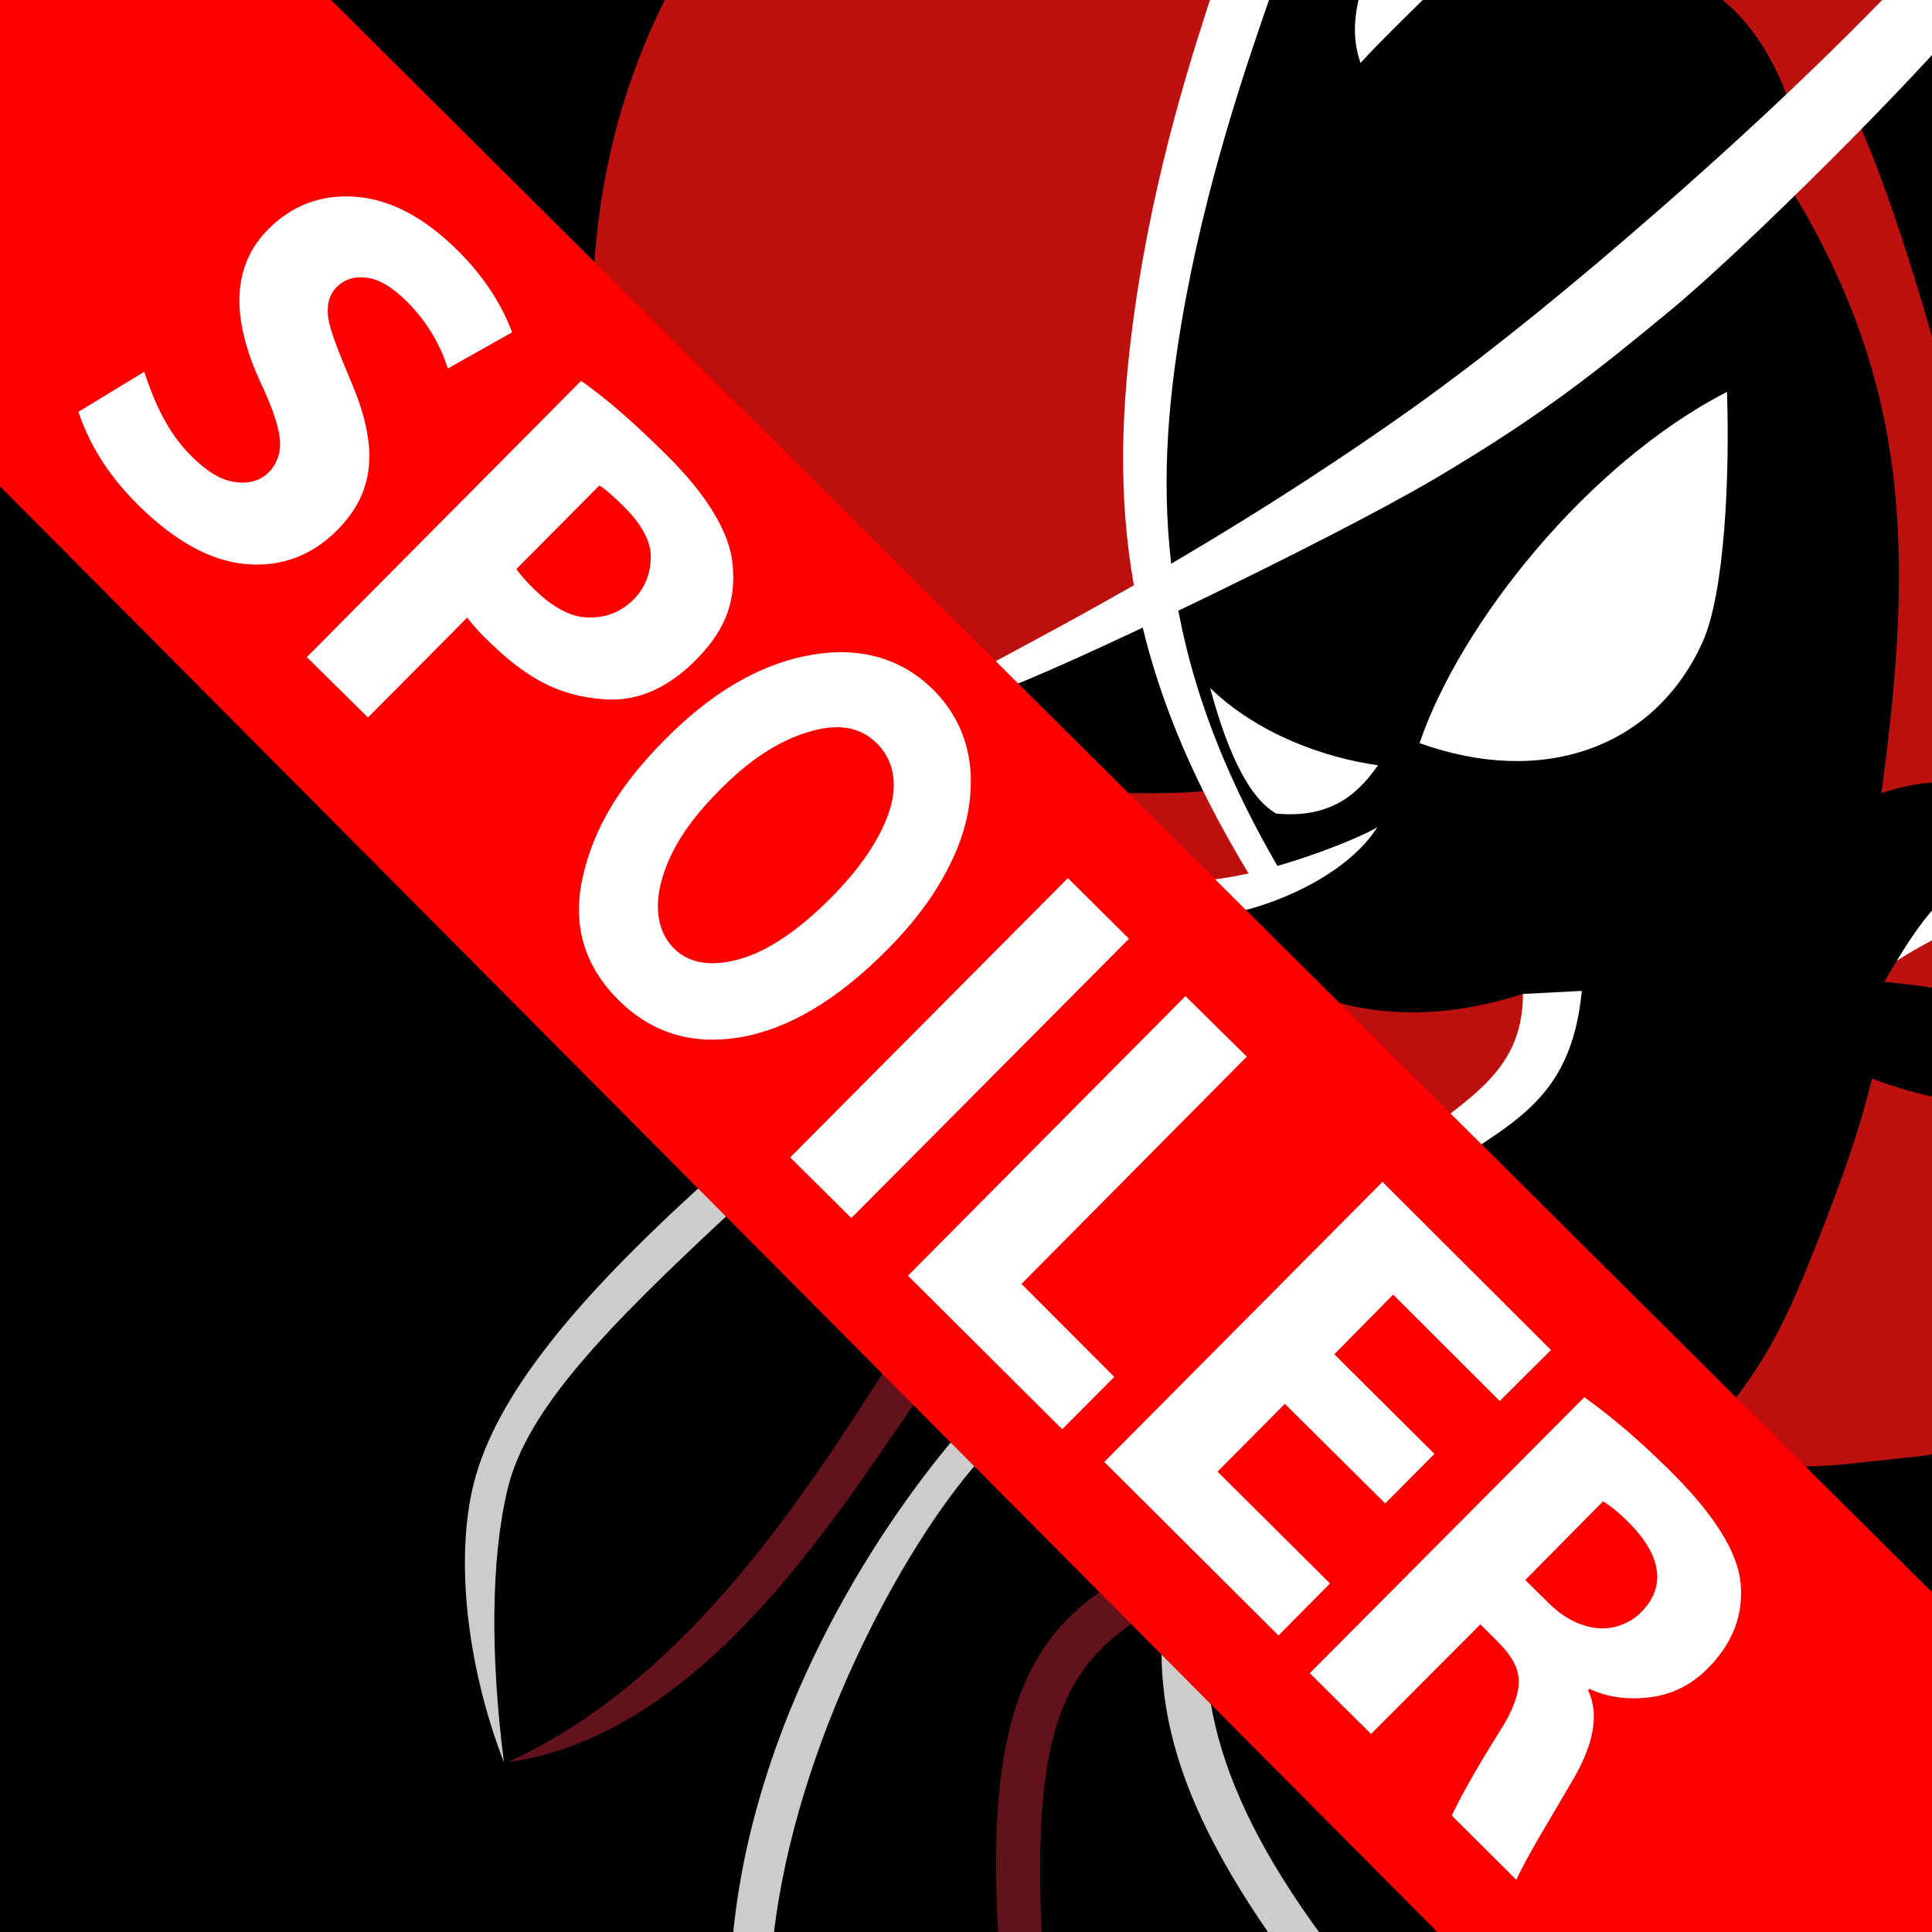 <?xml version="1.0"?>
<svg xmlns="http://www.w3.org/2000/svg" version="1.2" viewBox="0 0 5120 5120" width="5120" height="5120">
	<title>spoiler</title>
	<defs>
		
		
	</defs>
	<style>
		.s0 { fill: #000000 } 
		.s1 { fill: #bd110f } 
		.s2 { fill: #ffffff } 
		.s3 { fill: #7a1620 } 
		.s4 { opacity: .2;fill: #000000 } 
		.s5 { fill: #fe0000 } 
	</style>
	<g id="Ref" style="display: none">
		<use id="spoiler_alt" href="#img1" transform="matrix(5,0,0,5,0,0)"/>
		<use id="spoiler" href="#img2" transform="matrix(4,0,0,4,0,0)"/>
	</g>
	<g id="V">
		<path id="BG 3" class="s0" d="m5120 0v5120h-5120v-5120z"/>
		<path id="BG 2" class="s1" d="m1784.6-44.3c-907 1693.8 1234.9 4269.4 3357.6 3894.6 759.5-134.1 9.7-3154.2-257.2-3604l256.2-309.4-530.5-27.6c-649.9-647-2061.2-1382-2826.1 46.4z"/>
		<path id="BG 1" class="s0" d="m3340-118c-286.6 788.5-330.1 1383.2-278 1697l-440 239 203 273c119.6 15.8 337 14 404.2 0.6l135.2 249-201.4 62.4c42.1 56.4 328.1 406.6 873 231 94.1 539.9-667.6 309.5-880 1542.1-68.8 399.6 135.8 826.2 304 988.9l1729 3 13-1319c-90.1 4.7-704.2 74.1-841.1 96.8 283.5-239 356.7-404.1 459-664 57.8-146.9 109.2-288.9 140.7-423.1 106.4 38.1 158.3 48.8 202 53.3l-18.1-289.8c-26.8-5.5-45.2-9.2-151.4-20.2 11.6-19.8 22.9-38.5 33.6-55.5 6.1-9.7 17-17.2 24.4-24.8 58.3-59.7 91.5-91.1 122.2-120.4 39.1-37.5 74.5-322-15.3-327.3-59.5-3.5-107.3 8-172.1 27.6 87.3-643.7 77.7-1096.3-258-1630.1l23.8-169.1c-38.2-131.6-133.4-305.3-279.7-353.6z"/>
		<path id="Outline 12" class="s2" d="m5040.1-53.9c-237.2 247.8-490.5 479.5-740.2 693.8-201.8 173.1-400.8 332.6-590 465.3-468.5 328.8-873.2 540.7-1114.4 670.1l50.9 55.3c134.1-42.2 880.4-398.5 1160.6-564.6 280.2-166.1 422.5-280.3 622.8-446 191.9-158.7 646.8-611.5 790.9-789.2l-0.4-85.2z"/>
		<path id="Outline 11" class="s2" d="m3316.1 2326.7c-344.6-563.3-380.4-995.7-309.8-1499.7 53.4-380.8 156.4-693.9 216.9-878.1l145.8 34c-61 175-175.8 504.5-238 873.1-75.4 446.3-69.2 887.6 260.9 1450z"/>
		<path id="Outline 10" class="s2" d="m3605.5 166.9c-21.8-63.3-20.6-127.4 10.1-222.9l194.4 17.8c-38.3 36.2-164.8 160.5-204.5 205.1z"/>
		<path id="Outline 9" class="s2" d="m3202.5 2332c169.4-14.9 406.3-113.2 447.5-139.9-73.5 116.5-245 198.2-379.1 226.8z"/>
		<path id="Outline 8" class="s2" d="m5026.7 2546.5c36.4-61.1 81.3-126.6 114.7-154.3l2.6 87.8c-30 13.8-83.4 44-117.3 66.5z"/>
		<path id="Outline 7" class="s2" d="m3207 1823.3c51.8 192.8 111.1 296.7 175.6 332.9 136 11.8 209.2-42.1 269.3-128.2-138.6-19.1-317.6-81.4-444.9-204.7z"/>
		<path id="Outline 6" class="s2" d="m3762 1969.3c107.8-316.8 445.6-741.2 814.7-930.8 7.4 218.8-5.3 533.4-65.6 665.2-128.2 280.2-424.3 382.6-749.1 265.6z"/>
		<path id="Outline 5" class="s2" d="m4036 2634c-1.3 438.3-632 247-922.5 1465-79.4 332.9-41.4 619.5 279.8 1068.2l114-30.9c-321-434-348.1-727.3-282.2-1007.6 304.3-1294.8 909.2-905.1 966.9-1502.7z"/>
		<path id="Outline 4" class="s2" d="m1869.3 3132.3c-355.3 321.1-555.4 571.5-613.3 796.9-49.5 192.9-21.8 480 79.5 741.1-35.5-278.5-35.2-535.6 9.4-723.1 49.4-208.1 254.7-422.5 594.6-737.7z"/>
		<path id="Outline 3" class="s2" d="m2531.9 3808c-217.4 256.6-536.5 751.6-590.1 1327l107.8-1.6c58.2-511.5 343.1-1033.2 541.2-1257.9z"/>
		<path id="Outline 2" class="s3" d="m2357.1 3611.7c-210.6 326-526.4 837.4-1012 1058.5 517.1-72.4 869.9-653.9 1089.3-966.3z"/>
		<path id="Outline 1" class="s3" d="m2929 4209c-239.1 156.4-313.4 420.2-283 930l115-5c-25.2-522.1 50-703.8 245-836z"/>
		<path id="Shadow" class="s4" d="m4630.3 5715.2l-5166.3-5196.2 31.6 5218.4z"/>
		<path id="Stripe" class="s5" d="m5603.4 4700.8l-1111.2 1106.4-5166.3-5196.2 1072.3-1087.4z"/>
		<g id="Text">
			<path id="S" class="s2" d="m207.8 1091.4l174.3-106.1c27.6 82.4 61.2 160 125.7 224.1 38.6 38.3 75.1 61.5 110.1 67.3 35.7 6.5 69.6-0.1 94.2-24.9 23.1-23.3 33-54.6 29.3-88.7-3-34.8-20.6-84.8-49.4-146.3-85.1-182.1-73-316.8 18.2-408.6 62.9-63.4 140.3-94 232.9-86.7 93.8 7.5 182.6 55.8 270.8 143.3 70.8 70.4 116.8 144.8 143.2 215.9l-170.4 95.9c-20.8-66.4-57.1-126.5-109.1-178.1-35.4-35.2-70.8-58.1-104.2-62.3-32.6-4.9-60.5 3.8-80.8 24.2-21.7 21.8-27.5 51.3-22.4 84 5.2 32.6 25.9 85.3 57 159.5 75.2 173 71.9 295.5-34.4 401.9-66 66-146.7 97.1-240.4 89.2-94.9-7.9-191.8-62.8-287.8-158.2-81.9-81.3-130-165.3-156.8-245.4z"/>
			<path id="P" fill-rule="evenodd" class="s2" d="m975.2 1901.5l-162.1-160.1 726.8-732.1c69.5 48.7 144.1 114.6 227.2 197.2 104.7 103.9 166.4 202.8 174.4 289.5 8.4 91.2-14 166.4-91.2 246.7-72.2 75-154.3 117.1-248 110.6-125-8.7-211-58-316.6-162.9q-30-29.9-47.5-53.8zm613.2-615l-220.1 221.7q16.4 22.7 45.2 51.4c43.2 42.8 90.5 72.8 136.2 76.3 48.2 3.7 93.4-10.9 129.7-47.5 34.2-34.4 46.2-77.2 45-118-1.1-41.2-29.7-87.1-70.7-127.5-27.8-27.3-48.1-45.8-65.3-56.4z"/>
			<path id="O" fill-rule="evenodd" class="s2" d="m1639.6 2650.7l-0.9-1c-88-87.3-122.8-195.4-95.2-321.7 30-137.2 102.1-250.6 219.4-368.8 118.9-119.8 243.4-195.6 374.5-221.3 131.9-26.6 247.6 2.5 335.6 89.8 61 60.7 94.4 136.5 99.1 219.6 4.5 81.8-14.2 162.4-53.5 241.5-38.7 79.6-95 155.1-167.4 228-133.9 134.9-264.2 211.2-390.6 232.2-125 20.8-232.3-10.3-321-98.3zm146.3-137.6l1 1c42.6 42.4 105.4 48.2 180.5 25.4 72-21.9 153.2-78.1 234.3-159.8 75.6-76.2 128.8-152.5 154.1-227.3 25.3-74.6 12-138.7-31.3-181.8-42.7-42.3-100.4-57.6-190.4-28.3-76.4 24.9-151.2 74-227.7 152.4-79.4 78.7-128.3 155.1-151 231-23.3 78-12.2 145.1 30.5 187.4z"/>
			<path id="I" class="s2" d="m2094.1 3067.3l735.9-740.3 161.9 160.8-735.9 740.2z"/>
			<path id="L" class="s2" d="m2814.9 3787.6l-408.7-406.9 735.3-740.9 162.6 160.4-597.1 602.3 246 246.4z"/>
			<path id="E" class="s2" d="m3536 3589l265.4 263.9-130.5 131.3-266-263.9-178.4 179.7 298.1 296.3-136.5 137.9-461.7-460 737.3-742.1 446.5 445.6-135.8 135-282.4-281.9z"/>
			<path id="R" fill-rule="evenodd" class="s2" d="m4018.4 4981.7l-170.9-170.1c16.5-36.1 54.7-108.5 126.4-222.7 35.2-54.1 51.3-100 51-133.9-0.3-33.9-19.6-68.3-53.1-101.6l-48.6-48.7-289.8 290.5-162.4-161 727.6-731.5c74.1 53.1 148.6 116.9 228.8 196.5 111.3 110.6 177.4 211.1 185.4 296.4 7.7 83.4-20 158.3-87.2 226q-64.5 65-152.4 76.4c-57.8 6.8-109.3 1.5-161.3-22.4l-3.3 3.3c30.8 67.1 13.8 145.6-41.9 240.7q-14 23.3-36.5 62.3c-15 26-85.6 141.1-111.8 199.8zm229.7-1002.9l-206 208.4 61.2 60.3c40.5 40.2 81.4 60.3 123.3 66.5 42.5 6.3 89.9-8.5 122.7-41.6 69.4-69.8 48.9-151.7-25.1-229.5-30.2-31.9-59.2-54.7-76.1-64.1z"/>
		</g>
	</g>
</svg>
